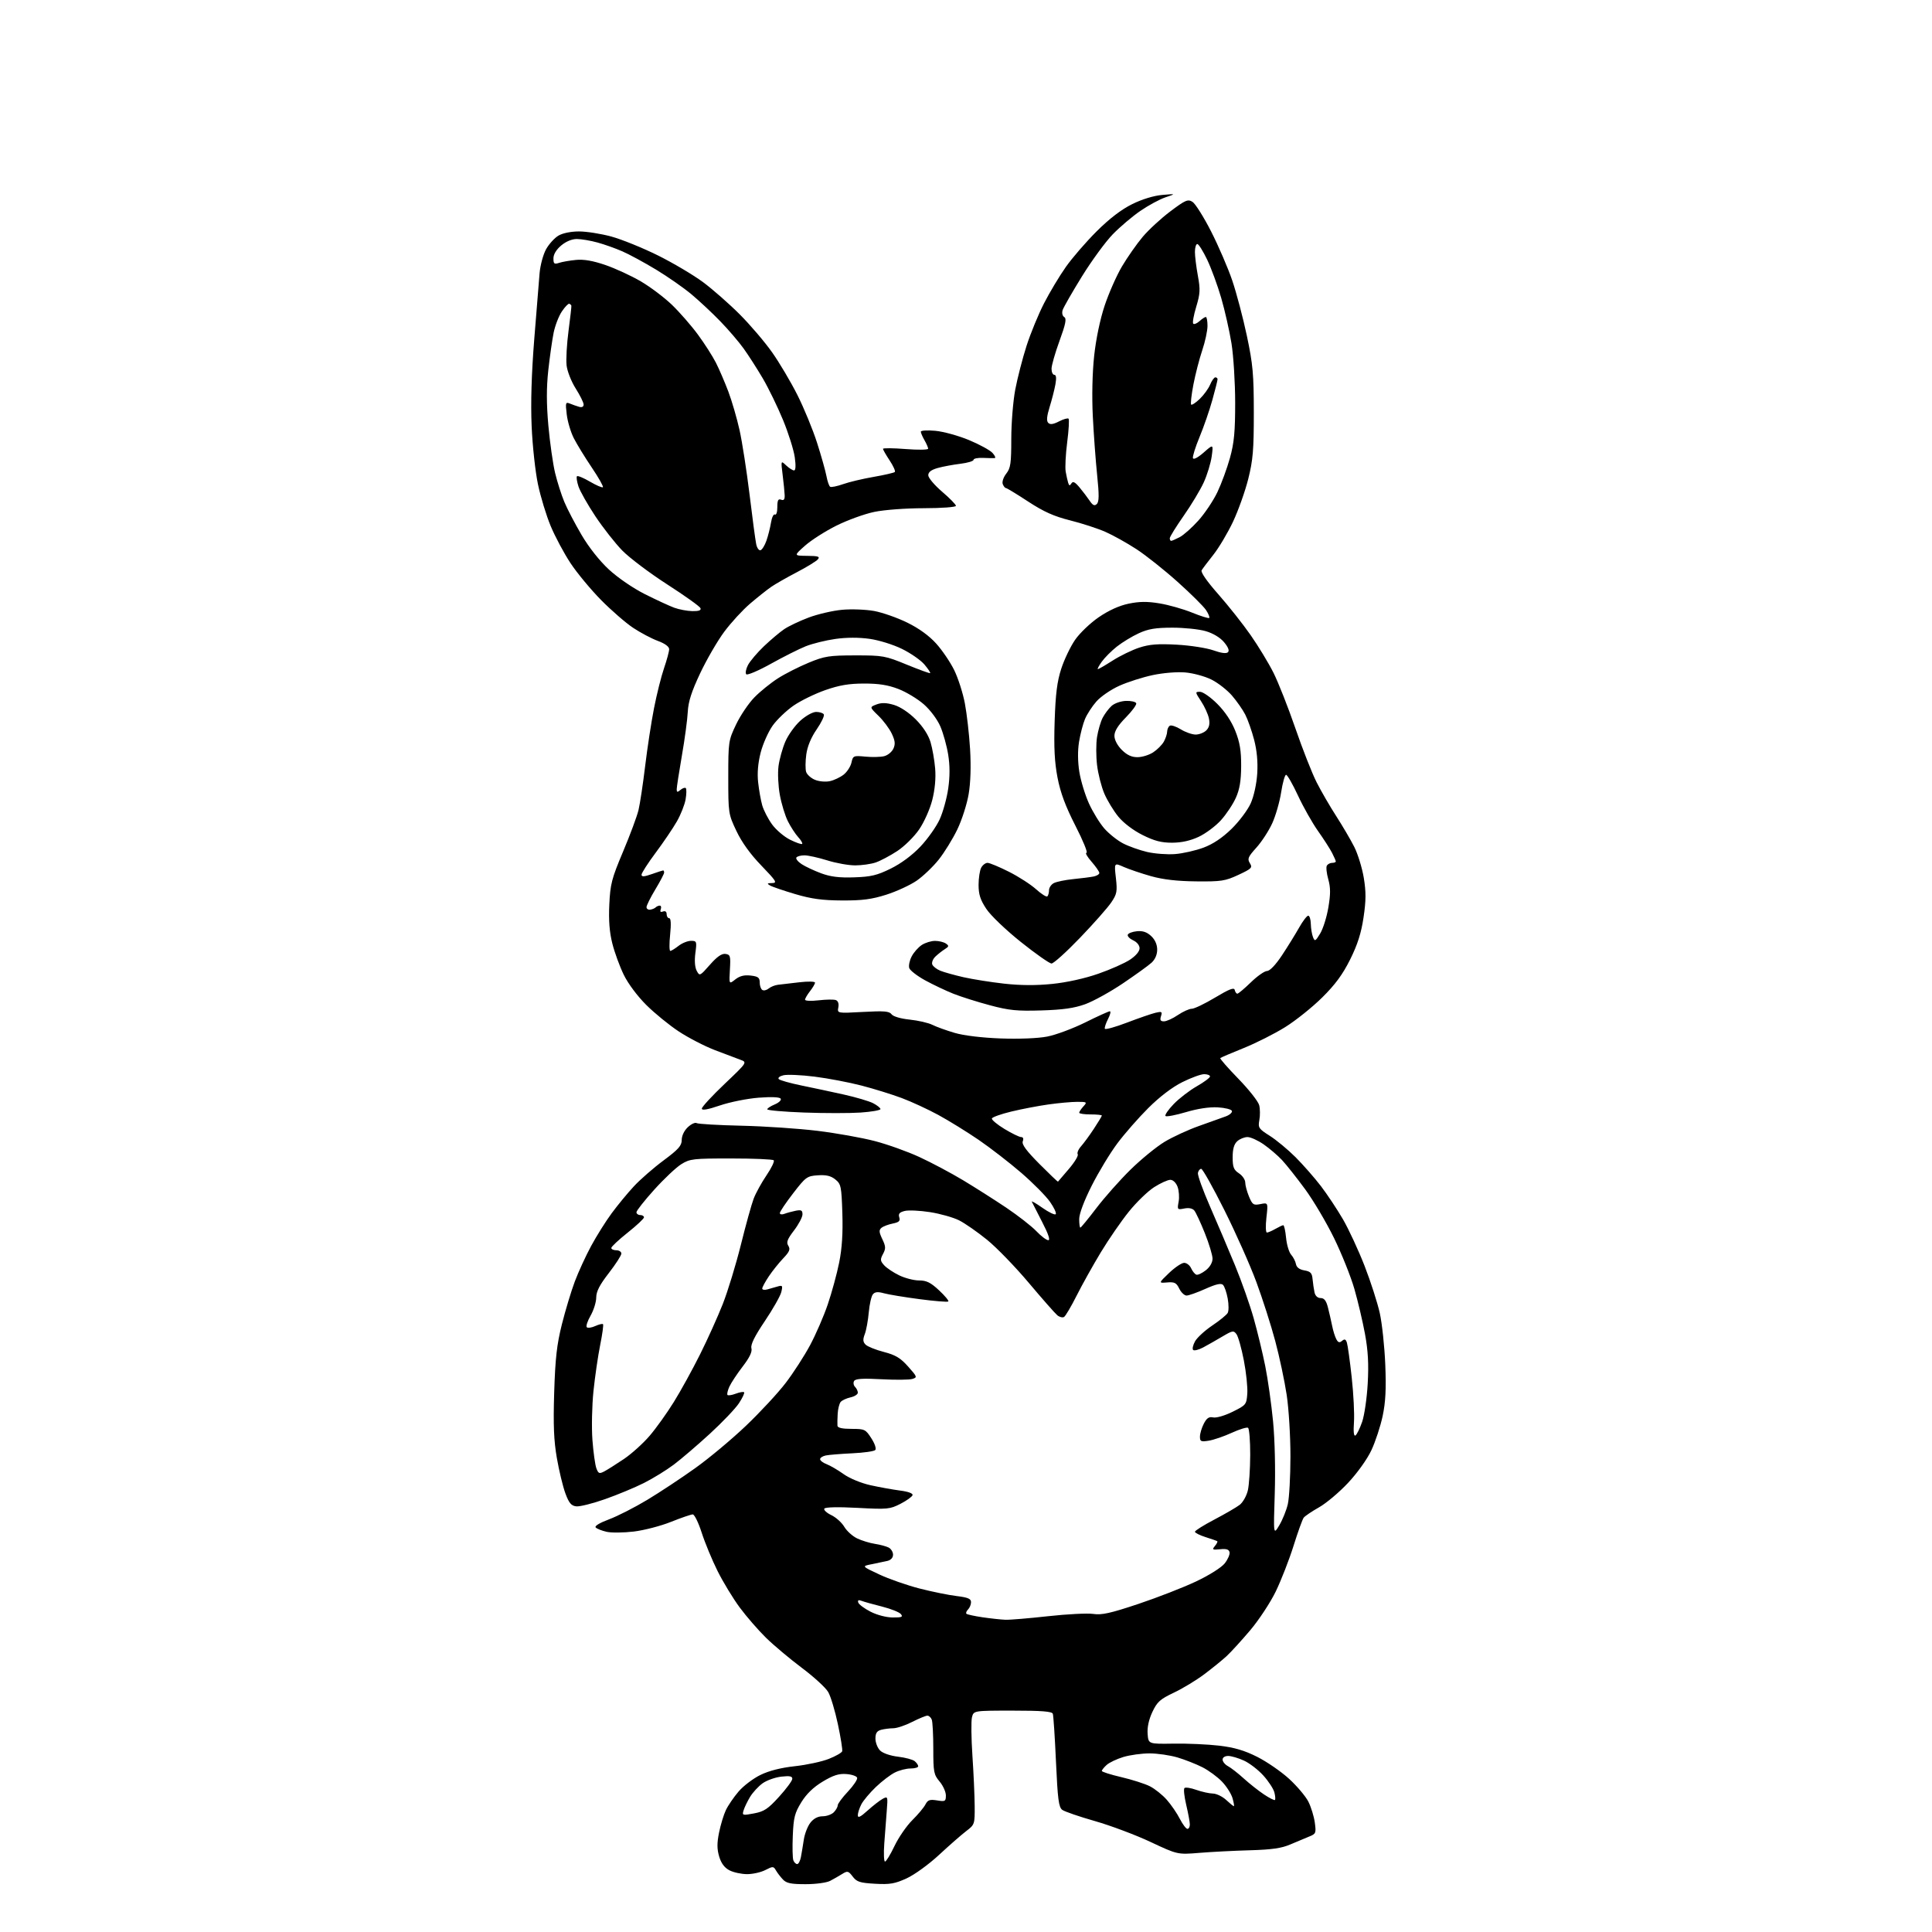 <?xml version="1.0" encoding="UTF-8" standalone="no"?>
<svg 
  version="1.1" 
  xmlns="http://www.w3.org/2000/svg" 
  xmlns:xlink="http://www.w3.org/1999/xlink" 
  xmlns:svg="http://www.w3.org/2000/svg"
  xmlns:rdf="http://www.w3.org/1999/02/22-rdf-syntax-ns#"
  xmlns:cc="http://creativecommons.org/ns#"
  xmlns:dc="http://purl.org/dc/elements/1.1/"
  viewBox="0 0 768 768"
  width="768"
  height="768"
>
<style>svg {background-color: white; }</style>"
<path stroke="none" fill="black" fill-rule="evenodd" d="M320.25,748.99C314.51,749.00 312.64,748.62 311.25,747.16C310.29,746.15 309.03,744.52 308.46,743.53C307.49,741.84 307.23,741.83 304.26,743.36C302.52,744.26 299.25,745.00 297.00,745.00C294.75,745.00 291.59,744.32 289.99,743.49C288.01,742.47 286.70,740.72 285.89,738.03C285.00,735.05 284.98,732.71 285.83,728.49C286.45,725.42 287.67,721.40 288.54,719.56C289.41,717.72 291.69,714.39 293.59,712.17C295.49,709.94 299.40,706.97 302.28,705.57C305.68,703.90 310.46,702.69 316.00,702.09C320.68,701.58 326.73,700.27 329.46,699.19C332.19,698.11 334.58,696.75 334.78,696.16C334.98,695.57 334.21,690.74 333.08,685.42C331.95,680.09 330.22,674.33 329.23,672.62C328.25,670.90 323.53,666.58 318.75,663.00C313.97,659.42 307.54,654.02 304.46,651.00C301.39,647.98 296.70,642.58 294.05,639.00C291.40,635.42 287.44,628.90 285.24,624.50C283.05,620.10 280.21,613.24 278.93,609.25C277.65,605.26 276.05,602.00 275.38,602.00C274.70,602.00 270.82,603.33 266.75,604.96C262.69,606.59 256.03,608.32 251.96,608.81C247.89,609.29 243.03,609.35 241.16,608.92C239.29,608.50 237.33,607.73 236.82,607.22C236.24,606.64 238.24,605.41 242.08,603.97C245.49,602.70 252.34,599.20 257.32,596.20C262.30,593.20 270.86,587.54 276.34,583.62C281.83,579.71 290.93,572.11 296.57,566.73C302.20,561.36 309.30,553.71 312.33,549.73C315.37,545.76 319.72,539.02 322.00,534.77C324.28,530.52 327.45,523.22 329.04,518.55C330.63,513.88 332.67,506.41 333.57,501.95C334.71,496.31 335.10,490.36 334.85,482.33C334.50,471.58 334.32,470.68 332.07,468.86C330.30,467.42 328.45,466.98 325.12,467.20C320.80,467.49 320.31,467.84 315.29,474.35C312.38,478.12 310.00,481.66 310.00,482.21C310.00,482.76 310.79,482.91 311.75,482.54C312.71,482.16 314.74,481.61 316.25,481.30C318.51,480.85 319.00,481.10 319.00,482.73C319.00,483.82 317.49,486.69 315.64,489.11C312.95,492.64 312.50,493.85 313.37,495.22C314.24,496.61 313.85,497.57 311.33,500.22C309.61,502.02 307.03,505.25 305.60,507.39C304.17,509.53 303.00,511.70 303.00,512.21C303.00,512.72 303.90,512.88 305.00,512.57C306.10,512.26 307.96,511.73 309.14,511.39C311.06,510.84 311.20,511.06 310.57,513.64C310.18,515.21 307.23,520.41 304.01,525.19C299.95,531.23 298.32,534.52 298.70,535.95C299.07,537.36 297.97,539.65 295.20,543.25C292.98,546.14 290.61,549.74 289.92,551.25C289.24,552.77 288.91,554.24 289.20,554.53C289.49,554.82 290.97,554.58 292.50,554.00C294.03,553.42 295.51,553.17 295.79,553.45C296.06,553.73 295.14,555.70 293.73,557.83C292.32,559.96 287.12,565.41 282.17,569.95C277.22,574.49 270.77,580.01 267.83,582.22C264.90,584.42 259.57,587.70 256.00,589.50C252.43,591.30 245.47,594.19 240.54,595.93C235.61,597.67 230.45,598.96 229.07,598.80C227.07,598.56 226.18,597.50 224.76,593.66C223.77,591.00 222.25,584.70 221.37,579.66C220.15,572.64 219.90,566.53 220.30,553.50C220.73,539.93 221.34,534.47 223.36,526.43C224.75,520.89 227.06,513.24 228.49,509.43C229.92,505.62 232.84,499.26 234.98,495.30C237.12,491.34 240.79,485.49 243.14,482.30C245.49,479.11 249.46,474.29 251.96,471.60C254.46,468.90 259.76,464.27 263.75,461.31C269.73,456.87 271.00,455.43 271.00,453.13C271.00,451.48 271.98,449.42 273.43,448.07C274.76,446.82 276.33,446.09 276.91,446.45C277.50,446.81 285.52,447.28 294.74,447.49C303.96,447.70 317.57,448.62 325.00,449.53C332.43,450.44 342.64,452.26 347.69,453.58C352.75,454.89 360.74,457.75 365.46,459.93C370.18,462.10 377.96,466.24 382.77,469.12C387.57,472.01 395.32,476.93 400.00,480.07C404.68,483.22 410.05,487.41 411.95,489.39C413.84,491.38 415.98,493.00 416.71,493.00C417.57,493.00 416.74,490.51 414.27,485.75C412.21,481.76 410.36,478.14 410.16,477.70C409.96,477.26 411.86,478.35 414.38,480.13C416.91,481.91 419.28,483.05 419.66,482.67C420.05,482.29 419.02,480.07 417.39,477.75C415.76,475.42 410.61,470.23 405.96,466.21C401.31,462.20 393.68,456.29 389.00,453.09C384.32,449.90 377.12,445.45 373.00,443.21C368.88,440.97 362.35,437.95 358.50,436.51C354.65,435.06 347.45,432.83 342.50,431.54C337.55,430.25 329.13,428.65 323.79,427.98C318.45,427.31 312.87,427.07 311.40,427.44C309.85,427.82 309.09,428.48 309.61,428.98C310.10,429.45 314.10,430.58 318.50,431.48C322.90,432.38 330.48,434.00 335.35,435.08C340.21,436.16 345.50,437.72 347.10,438.55C348.69,439.38 350.00,440.43 350.00,440.88C350.00,441.34 346.44,441.96 342.09,442.26C337.74,442.55 327.61,442.55 319.59,442.25C311.57,441.95 305.00,441.38 305.00,440.97C305.00,440.57 306.34,439.69 307.99,439.01C309.63,438.32 310.69,437.31 310.34,436.75C309.95,436.10 306.71,435.96 301.56,436.35C297.08,436.70 290.17,438.08 286.20,439.43C281.33,441.09 279.00,441.50 278.99,440.69C278.98,440.04 283.05,435.62 288.03,430.89C297.08,422.28 297.08,422.28 294.29,421.26C292.76,420.70 288.19,418.97 284.13,417.42C280.08,415.86 273.65,412.54 269.84,410.03C266.03,407.52 260.21,402.78 256.90,399.48C253.39,395.99 249.66,391.00 247.96,387.50C246.35,384.20 244.30,378.60 243.41,375.05C242.27,370.55 241.91,365.84 242.21,359.55C242.59,351.42 243.15,349.27 247.69,338.50C250.47,331.90 253.23,324.48 253.82,322.00C254.41,319.52 255.60,311.65 256.46,304.50C257.32,297.35 258.91,286.99 259.99,281.48C261.07,275.96 262.86,268.81 263.98,265.57C265.09,262.33 266.00,258.95 266.00,258.06C266.00,257.04 264.30,255.80 261.48,254.76C259.00,253.84 254.59,251.51 251.69,249.58C248.79,247.66 243.06,242.69 238.96,238.54C234.86,234.39 229.38,227.78 226.78,223.85C224.19,219.92 220.64,213.29 218.91,209.12C217.17,204.95 214.89,197.48 213.85,192.52C212.80,187.56 211.67,177.20 211.34,169.50C210.93,160.21 211.28,148.60 212.36,135.00C213.25,123.72 214.21,111.86 214.49,108.64C214.77,105.40 215.93,101.12 217.09,99.05C218.24,97.00 220.45,94.57 222.00,93.66C223.68,92.67 226.97,92.00 230.17,92.00C233.13,92.00 238.91,92.91 243.02,94.03C247.13,95.15 255.45,98.52 261.50,101.52C267.55,104.52 275.65,109.32 279.50,112.18C283.35,115.05 289.91,120.81 294.08,124.99C298.25,129.17 304.03,135.95 306.92,140.05C309.82,144.15 314.34,151.78 316.97,157.00C319.60,162.22 323.12,170.78 324.79,176.00C326.46,181.22 328.14,187.19 328.53,189.26C328.91,191.33 329.58,193.24 330.01,193.50C330.44,193.77 332.74,193.30 335.13,192.46C337.51,191.61 342.99,190.31 347.29,189.57C351.60,188.82 355.39,187.94 355.71,187.62C356.03,187.30 355.10,185.24 353.65,183.04C352.19,180.84 351.00,178.76 351.00,178.42C351.00,178.07 355.05,178.11 360.00,178.50C364.95,178.89 368.98,178.83 368.96,178.36C368.95,177.89 368.29,176.38 367.50,175.00C366.71,173.62 366.05,172.10 366.04,171.61C366.02,171.12 368.61,170.96 371.80,171.25C374.99,171.54 381.01,173.20 385.18,174.93C389.36,176.67 393.57,178.97 394.54,180.05C395.51,181.12 395.90,182.04 395.40,182.10C394.91,182.15 392.81,182.12 390.75,182.02C388.69,181.93 387.00,182.27 387.00,182.79C387.00,183.30 384.64,184.01 381.75,184.36C378.86,184.71 374.81,185.46 372.75,186.04C370.16,186.77 369.00,187.66 369.00,188.93C369.00,189.93 371.48,192.87 374.50,195.46C377.53,198.04 380.00,200.57 380.00,201.08C380.00,201.59 374.36,202.01 367.25,202.02C359.98,202.03 351.49,202.66 347.50,203.50C343.65,204.30 336.90,206.75 332.50,208.94C328.10,211.13 322.48,214.72 320.00,216.92C315.50,220.91 315.50,220.91 320.87,220.96C325.25,220.99 326.04,221.25 325.13,222.34C324.52,223.08 320.75,225.39 316.76,227.47C312.77,229.55 308.15,232.19 306.50,233.33C304.85,234.48 301.10,237.46 298.17,239.96C295.24,242.45 290.61,247.49 287.89,251.15C285.18,254.81 280.87,262.24 278.32,267.65C274.88,274.95 273.61,278.92 273.40,283.00C273.25,286.02 272.20,293.85 271.06,300.38C269.93,306.91 269.00,312.93 269.00,313.75C269.00,314.98 269.27,315.02 270.52,313.98C271.36,313.28 272.31,312.97 272.62,313.29C272.94,313.61 272.90,315.61 272.54,317.74C272.18,319.87 270.61,323.84 269.05,326.56C267.49,329.28 263.70,334.88 260.62,339.00C257.55,343.12 255.03,347.04 255.02,347.71C255.01,348.61 256.05,348.54 259.13,347.46C261.39,346.66 263.42,346.00 263.63,346.00C263.83,346.00 264.00,346.40 264.00,346.88C264.00,347.36 262.43,350.37 260.50,353.57C258.57,356.77 257.00,359.93 257.00,360.60C257.00,361.27 257.66,361.73 258.47,361.61C259.28,361.49 260.26,361.08 260.64,360.70C261.02,360.31 261.76,360.00 262.27,360.00C262.79,360.00 262.96,360.65 262.66,361.45C262.29,362.42 262.58,362.71 263.55,362.34C264.45,362.00 265.00,362.40 265.00,363.39C265.00,364.28 265.46,365.00 266.03,365.00C266.69,365.00 266.82,367.28 266.39,371.50C266.02,375.07 266.05,378.00 266.45,378.00C266.86,378.00 268.33,377.10 269.73,376.00C271.13,374.90 273.35,374.00 274.67,374.00C276.96,374.00 277.04,374.22 276.42,378.86C276.02,381.90 276.22,384.55 276.96,385.92C278.11,388.08 278.22,388.03 282.20,383.51C285.03,380.29 286.90,378.99 288.38,379.20C290.31,379.47 290.47,380.02 290.15,385.40C289.80,391.31 289.80,391.31 292.29,389.34C294.06,387.95 295.85,387.50 298.40,387.80C301.38,388.15 302.00,388.62 302.00,390.55C302.00,391.83 302.47,393.17 303.04,393.53C303.62,393.88 304.75,393.62 305.56,392.95C306.38,392.27 308.04,391.60 309.27,391.46C310.50,391.31 314.31,390.87 317.75,390.47C321.23,390.06 323.99,390.13 323.98,390.62C323.97,391.10 323.08,392.62 322.00,394.00C320.92,395.38 320.03,396.90 320.02,397.39C320.01,397.88 322.44,397.99 325.42,397.64C328.40,397.29 331.48,397.25 332.27,397.55C333.16,397.89 333.53,399.00 333.25,400.46C332.80,402.82 332.80,402.82 343.05,402.26C351.44,401.80 353.50,401.96 354.40,403.18C355.05,404.07 357.99,404.93 361.62,405.31C364.98,405.66 369.03,406.59 370.62,407.38C372.20,408.18 376.20,409.62 379.50,410.59C383.17,411.66 390.27,412.52 397.79,412.80C405.16,413.06 412.57,412.77 416.29,412.05C419.71,411.39 426.51,408.86 431.41,406.43C436.31,403.99 440.71,402.00 441.19,402.00C441.66,402.00 441.34,403.38 440.46,405.07C439.59,406.76 439.02,408.50 439.19,408.94C439.36,409.38 443.32,408.29 448.00,406.50C452.68,404.72 457.77,402.96 459.33,402.59C461.85,402.00 462.09,402.15 461.51,403.96C461.02,405.51 461.31,406.00 462.70,406.00C463.71,406.00 466.19,404.88 468.21,403.50C470.24,402.13 472.73,401.00 473.74,401.00C474.76,401.00 478.95,398.99 483.05,396.53C488.67,393.16 490.58,392.42 490.82,393.53C491.00,394.34 491.47,395.00 491.87,395.00C492.28,395.00 494.69,392.97 497.23,390.50C499.78,388.02 502.68,385.99 503.68,385.98C504.79,385.96 507.11,383.52 509.62,379.73C511.89,376.30 514.94,371.36 516.41,368.75C517.88,366.14 519.52,364.00 520.04,364.00C520.57,364.00 521.03,365.46 521.07,367.25C521.11,369.04 521.49,371.40 521.93,372.50C522.65,374.33 522.89,374.22 524.79,371.09C525.94,369.21 527.40,364.56 528.04,360.75C528.95,355.39 528.94,352.84 528.00,349.49C527.33,347.11 527.08,344.67 527.45,344.08C527.82,343.49 528.77,343.00 529.56,343.00C530.35,343.00 531.00,342.75 531.00,342.45C531.00,342.15 530.32,340.59 529.49,338.98C528.66,337.37 526.14,333.46 523.89,330.28C521.65,327.10 518.08,320.79 515.97,316.25C513.86,311.71 511.73,308.00 511.24,308.00C510.75,308.00 509.87,311.12 509.28,314.93C508.69,318.74 507.09,324.31 505.72,327.30C504.35,330.29 501.52,334.64 499.43,336.95C496.11,340.62 495.78,341.42 496.84,343.12C497.96,344.91 497.57,345.31 492.28,347.78C487.04,350.22 485.48,350.46 475.50,350.36C467.88,350.28 462.35,349.64 457.50,348.28C453.65,347.19 448.79,345.54 446.70,344.62C442.89,342.93 442.89,342.93 443.58,348.97C444.19,354.40 444.00,355.39 441.73,358.75C440.34,360.81 434.77,367.12 429.35,372.76C423.93,378.41 418.82,383.02 418.00,383.01C417.18,383.00 411.70,379.16 405.83,374.47C399.80,369.65 393.81,363.92 392.08,361.30C389.69,357.70 389.00,355.55 389.00,351.76C389.00,349.07 389.47,346.00 390.04,344.93C390.60,343.87 391.74,343.00 392.56,343.00C393.38,343.00 397.20,344.59 401.05,346.53C404.90,348.46 409.77,351.61 411.88,353.51C413.98,355.41 415.99,356.67 416.35,356.32C416.71,355.96 417.00,354.86 417.00,353.87C417.00,352.88 417.85,351.61 418.89,351.06C419.94,350.50 423.42,349.78 426.64,349.46C429.87,349.14 433.51,348.67 434.75,348.42C435.99,348.17 437.00,347.54 437.00,347.02C437.00,346.50 435.60,344.48 433.90,342.53C432.19,340.59 431.29,339.00 431.90,339.00C432.50,339.00 430.53,334.16 427.50,328.25C423.54,320.49 421.56,315.18 420.39,309.16C419.20,302.97 418.90,297.16 419.24,286.66C419.60,275.82 420.21,270.94 421.86,265.84C423.05,262.18 425.52,257.01 427.36,254.35C429.19,251.69 433.43,247.63 436.79,245.34C440.74,242.64 444.92,240.74 448.65,239.97C452.93,239.08 456.08,239.05 460.95,239.86C464.55,240.45 470.36,242.10 473.86,243.52C477.36,244.94 480.44,245.90 480.69,245.64C480.95,245.38 480.38,243.98 479.42,242.52C478.47,241.07 473.37,236.01 468.09,231.28C462.82,226.56 455.45,220.70 451.72,218.28C447.99,215.85 442.47,212.77 439.45,211.44C436.43,210.10 430.13,208.05 425.43,206.87C418.95,205.24 414.94,203.45 408.70,199.37C404.19,196.41 400.21,194.00 399.86,194.00C399.50,194.00 398.94,193.29 398.60,192.41C398.27,191.53 398.89,189.69 400.00,188.28C401.73,186.07 402.00,184.22 402.00,174.48C402.00,168.29 402.71,159.46 403.58,154.86C404.46,150.26 406.47,142.45 408.06,137.50C409.65,132.55 412.78,124.93 415.02,120.57C417.26,116.20 421.17,109.68 423.72,106.07C426.27,102.46 431.79,96.08 435.98,91.91C441.05,86.87 445.79,83.25 450.07,81.14C454.02,79.19 458.65,77.78 462.01,77.49C467.50,77.02 467.50,77.02 463.32,78.43C461.02,79.20 456.52,81.63 453.32,83.83C450.12,86.02 445.17,90.22 442.32,93.16C439.47,96.10 433.96,103.62 430.09,109.88C426.22,116.14 422.77,122.16 422.42,123.26C422.05,124.42 422.32,125.58 423.06,126.04C424.04,126.65 423.62,128.79 421.17,135.51C419.42,140.29 418.00,145.28 418.00,146.60C418.00,147.92 418.50,149.00 419.11,149.00C419.85,149.00 420.00,150.26 419.55,152.75C419.18,154.81 418.15,158.87 417.25,161.76C416.10,165.51 415.94,167.34 416.70,168.10C417.46,168.86 418.70,168.69 420.98,167.51C422.74,166.60 424.45,166.12 424.77,166.44C425.09,166.76 424.85,170.96 424.23,175.76C423.61,180.57 423.34,185.85 423.63,187.50C423.92,189.15 424.37,191.16 424.63,191.97C425.01,193.14 425.27,193.17 425.91,192.15C426.50,191.19 427.32,191.60 429.10,193.72C430.42,195.30 432.24,197.69 433.15,199.04C434.41,200.91 435.10,201.22 436.00,200.35C436.92,199.47 436.95,196.75 436.13,188.85C435.54,183.16 434.77,172.65 434.41,165.50C434.01,157.60 434.22,148.19 434.94,141.50C435.66,134.79 437.29,126.99 439.11,121.50C440.76,116.55 443.86,109.53 446.00,105.91C448.15,102.29 451.83,97.02 454.20,94.20C456.56,91.38 461.53,86.80 465.23,84.02C471.23,79.51 472.19,79.10 474.02,80.23C475.15,80.93 478.48,86.22 481.43,92.00C484.37,97.78 488.16,106.55 489.84,111.50C491.52,116.45 494.14,126.35 495.65,133.50C498.05,144.82 498.40,148.76 498.41,164.00C498.42,178.78 498.08,182.88 496.20,190.38C494.98,195.26 492.25,202.91 490.15,207.38C488.04,211.84 484.53,217.75 482.35,220.50C480.17,223.25 478.06,226.04 477.67,226.70C477.22,227.44 479.80,231.14 484.27,236.20C488.30,240.77 494.11,248.10 497.17,252.50C500.24,256.90 504.33,263.65 506.26,267.50C508.18,271.35 512.09,281.25 514.93,289.50C517.77,297.75 521.57,307.43 523.39,311.00C525.20,314.57 528.73,320.65 531.22,324.50C533.70,328.35 536.91,333.83 538.35,336.67C539.78,339.52 541.48,345.05 542.13,348.97C543.05,354.56 543.03,357.94 542.03,364.68C541.10,370.93 539.66,375.46 536.72,381.38C533.75,387.34 530.80,391.37 525.59,396.52C521.69,400.39 515.06,405.69 510.86,408.31C506.66,410.92 499.24,414.67 494.36,416.63C489.49,418.59 485.31,420.38 485.08,420.60C484.85,420.82 488.08,424.52 492.27,428.82C496.45,433.12 500.17,437.85 500.55,439.33C500.92,440.80 500.95,443.47 500.61,445.26C500.05,448.28 500.33,448.71 504.75,451.50C507.36,453.15 511.97,456.98 515.00,460.00C518.02,463.03 522.56,468.20 525.09,471.50C527.61,474.80 531.55,480.74 533.85,484.69C536.14,488.65 540.01,496.98 542.43,503.19C544.85,509.41 547.58,517.88 548.49,522.00C549.40,526.12 550.38,535.35 550.67,542.50C551.06,552.19 550.79,557.39 549.62,562.91C548.75,566.98 546.75,573.08 545.16,576.47C543.50,580.03 539.59,585.50 535.91,589.43C532.41,593.18 527.21,597.56 524.36,599.17C521.50,600.78 518.75,602.64 518.24,603.30C517.74,603.96 515.92,609.00 514.20,614.50C512.48,620.00 509.30,628.14 507.15,632.60C504.99,637.05 500.40,644.02 496.94,648.10C493.49,652.17 489.28,656.78 487.58,658.35C485.89,659.91 481.90,663.15 478.72,665.54C475.54,667.93 470.09,671.23 466.61,672.87C461.15,675.46 459.99,676.50 458.09,680.53C456.67,683.55 456.00,686.63 456.20,689.24C456.50,693.28 456.50,693.28 466.50,693.12C472.00,693.03 480.18,693.40 484.67,693.93C490.68,694.64 494.67,695.82 499.77,698.38C503.58,700.30 509.27,704.22 512.41,707.09C515.55,709.96 519.00,714.04 520.08,716.15C521.15,718.26 522.31,722.00 522.65,724.46C523.23,728.68 523.11,728.99 520.38,730.07C518.80,730.71 515.44,732.11 512.92,733.20C509.46,734.70 505.55,735.26 496.92,735.51C490.64,735.68 481.58,736.15 476.80,736.54C468.10,737.25 468.10,737.25 457.30,732.18C451.36,729.39 441.43,725.67 435.22,723.90C429.02,722.13 423.19,720.13 422.27,719.45C420.86,718.42 420.45,715.32 419.77,700.36C419.33,690.54 418.76,681.94 418.51,681.25C418.18,680.32 414.05,680.00 402.55,680.00C387.04,680.00 387.04,680.00 386.37,682.65C386.01,684.11 386.09,690.97 386.55,697.90C387.02,704.83 387.42,713.83 387.45,717.89C387.50,725.16 387.44,725.33 384.08,727.89C382.20,729.33 377.36,733.56 373.32,737.31C369.21,741.12 363.53,745.24 360.41,746.67C355.71,748.82 353.75,749.16 347.84,748.82C341.81,748.48 340.57,748.08 338.96,745.96C337.24,743.71 336.90,743.62 334.79,744.93C333.53,745.71 331.38,746.95 330.00,747.67C328.60,748.41 324.30,748.99 320.25,748.99zM316.89,741.00C317.41,741.00 318.08,739.76 318.37,738.25C318.66,736.74 319.18,733.60 319.53,731.28C319.88,728.96 321.06,725.92 322.16,724.53C323.45,722.88 325.14,722.00 327.00,722.00C328.57,722.00 330.56,721.29 331.43,720.43C332.29,719.56 333.00,718.32 333.00,717.67C333.00,717.02 334.83,714.55 337.06,712.18C339.29,709.81 340.95,707.33 340.73,706.68C340.52,706.03 338.58,705.37 336.42,705.21C333.43,704.99 331.20,705.71 327.04,708.21C323.35,710.43 320.58,713.10 318.54,716.42C315.92,720.66 315.45,722.49 315.15,729.68C314.95,734.27 315.05,738.69 315.37,739.51C315.68,740.33 316.37,741.00 316.89,741.00zM351.81,740.00C352.26,740.00 353.95,737.23 355.57,733.83C357.18,730.44 360.36,725.83 362.62,723.58C364.89,721.34 367.25,718.52 367.87,717.31C368.81,715.50 369.59,715.22 372.50,715.69C375.73,716.22 376.00,716.07 376.00,713.71C376.00,712.30 374.88,709.82 373.50,708.18C371.20,705.45 371.00,704.42 371.00,695.19C371.00,689.67 370.73,684.45 370.39,683.58C370.06,682.71 369.27,682.00 368.64,682.00C368.01,682.01 365.29,683.13 362.58,684.50C359.87,685.88 356.50,687.01 355.08,687.01C353.66,687.02 351.49,687.30 350.25,687.63C348.58,688.08 348.00,688.97 348.00,691.12C348.00,692.70 348.83,694.83 349.84,695.84C350.92,696.92 353.86,697.94 356.95,698.31C359.84,698.65 362.84,699.45 363.61,700.09C364.37,700.72 365.00,701.64 365.00,702.12C365.00,702.61 363.63,703.00 361.95,703.00C360.27,703.00 357.46,703.72 355.70,704.61C353.94,705.49 350.55,708.08 348.17,710.36C345.79,712.64 343.20,715.72 342.42,717.20C341.64,718.69 341.00,720.65 341.00,721.57C341.00,722.80 342.01,722.32 344.91,719.70C347.06,717.76 349.76,715.67 350.90,715.05C352.91,713.98 352.96,714.12 352.51,719.72C352.26,722.90 351.81,728.76 351.52,732.75C351.23,736.74 351.36,740.00 351.81,740.00zM472.02,727.00C472.56,727.00 472.99,726.21 472.98,725.25C472.98,724.29 472.33,720.80 471.55,717.50C470.77,714.20 470.44,711.18 470.83,710.79C471.21,710.39 473.32,710.71 475.51,711.49C477.71,712.27 480.67,712.93 482.10,712.96C483.54,712.98 485.92,714.12 487.41,715.50C488.89,716.88 490.27,718.00 490.48,718.00C490.69,718.00 490.45,716.57 489.95,714.81C489.44,713.06 487.56,710.10 485.77,708.23C483.97,706.35 480.48,703.79 478.00,702.52C475.52,701.26 471.06,699.50 468.07,698.61C465.08,697.73 460.09,697.00 456.98,697.00C453.86,697.00 449.18,697.64 446.56,698.43C443.95,699.22 440.95,700.64 439.91,701.59C438.86,702.53 438.00,703.61 438.00,703.97C438.00,704.34 441.49,705.45 445.75,706.44C450.01,707.44 455.12,709.07 457.09,710.07C459.07,711.07 462.11,713.50 463.84,715.47C465.57,717.44 467.90,720.84 469.01,723.03C470.13,725.21 471.48,727.00 472.02,727.00zM299.71,720.86C303.75,720.11 305.29,719.09 309.70,714.23C312.56,711.08 314.93,707.88 314.95,707.12C314.99,706.08 313.93,705.86 310.59,706.24C308.17,706.51 304.82,707.70 303.16,708.88C301.50,710.07 299.26,712.49 298.18,714.27C297.11,716.05 295.94,718.46 295.59,719.63C294.97,721.67 295.14,721.72 299.71,720.86zM506.81,715.52C507.05,715.29 506.95,713.94 506.59,712.52C506.24,711.11 504.27,708.09 502.22,705.82C500.18,703.55 496.70,700.87 494.50,699.87C492.30,698.86 489.49,698.03 488.25,698.02C486.93,698.01 486.00,698.61 486.00,699.46C486.00,700.27 486.96,701.45 488.14,702.08C489.32,702.71 492.14,704.90 494.39,706.95C496.65,709.00 500.27,711.86 502.44,713.31C504.61,714.76 506.58,715.75 506.81,715.52zM399.65,643.88C401.39,643.95 409.02,643.31 416.61,642.47C424.20,641.63 432.29,641.22 434.58,641.56C437.94,642.07 441.40,641.30 452.54,637.58C460.13,635.04 470.45,631.02 475.48,628.64C480.72,626.16 485.56,623.10 486.84,621.47C488.07,619.91 488.94,617.93 488.77,617.07C488.55,615.92 487.54,615.59 485.03,615.85C481.96,616.16 481.74,616.02 482.94,614.57C483.68,613.68 484.11,612.82 483.89,612.66C483.68,612.50 481.59,611.77 479.25,611.03C476.91,610.29 475.00,609.32 475.00,608.89C475.00,608.46 478.49,606.27 482.75,604.04C487.01,601.80 491.54,599.17 492.81,598.19C494.08,597.20 495.53,594.62 496.04,592.45C496.54,590.28 496.96,583.91 496.98,578.31C496.99,572.70 496.60,567.87 496.11,567.57C495.61,567.26 492.71,568.16 489.64,569.56C486.58,570.97 482.48,572.37 480.54,572.69C477.39,573.20 477.00,573.02 477.00,571.08C477.00,569.88 477.69,567.57 478.53,565.94C479.70,563.68 480.59,563.09 482.28,563.45C483.53,563.71 486.90,562.73 490.00,561.19C495.32,558.56 495.51,558.33 495.82,553.98C496.00,551.52 495.38,545.58 494.45,540.78C493.52,535.98 492.21,531.30 491.53,530.37C490.39,528.82 489.96,528.89 485.90,531.30C483.48,532.74 480.04,534.69 478.26,535.64C476.48,536.58 474.69,537.03 474.29,536.62C473.88,536.22 474.23,534.67 475.05,533.19C475.88,531.71 478.96,528.89 481.90,526.91C484.84,524.94 487.60,522.69 488.03,521.91C488.47,521.13 488.47,518.55 488.03,516.17C487.60,513.79 486.76,511.36 486.16,510.76C485.40,510.00 483.39,510.45 479.17,512.34C475.91,513.80 472.54,515.00 471.68,515.00C470.82,515.00 469.51,513.76 468.77,512.25C467.64,509.93 466.90,509.54 463.97,509.79C460.50,510.08 460.50,510.08 464.71,506.04C467.03,503.82 469.73,502.00 470.72,502.00C471.72,502.00 472.97,502.98 473.51,504.19C474.06,505.39 474.99,506.52 475.58,506.71C476.18,506.90 477.86,506.11 479.33,504.95C480.96,503.68 482.00,501.87 482.00,500.34C482.00,498.96 480.62,494.40 478.94,490.20C477.26,486.00 475.38,481.95 474.75,481.20C474.03,480.33 472.57,480.04 470.76,480.40C468.02,480.95 467.94,480.85 468.52,477.72C468.86,475.94 468.66,473.25 468.09,471.74C467.48,470.13 466.29,469.00 465.22,469.00C464.21,469.00 461.33,470.30 458.82,471.90C456.31,473.49 451.77,477.88 448.74,481.65C445.70,485.42 440.68,492.71 437.57,497.85C434.47,502.99 430.15,510.72 427.99,515.02C425.82,519.33 423.57,523.15 422.98,523.51C422.39,523.87 421.19,523.57 420.30,522.84C419.41,522.10 414.32,516.32 408.98,509.98C403.65,503.64 396.18,495.93 392.39,492.85C388.60,489.77 383.60,486.29 381.27,485.11C378.94,483.94 373.73,482.47 369.69,481.84C365.65,481.21 361.12,481.00 359.62,481.38C357.55,481.90 357.03,482.51 357.47,483.90C357.93,485.35 357.38,485.87 354.87,486.38C353.12,486.73 351.11,487.49 350.40,488.08C349.35,488.95 349.41,489.80 350.73,492.56C352.12,495.48 352.16,496.33 351.01,498.47C349.84,500.66 349.90,501.23 351.47,502.97C352.46,504.06 355.15,505.86 357.45,506.97C359.75,508.09 363.31,509.00 365.35,509.00C368.30,509.00 369.95,509.81 373.28,512.92C375.60,515.08 377.26,517.08 376.97,517.36C376.69,517.64 371.57,517.23 365.59,516.44C359.61,515.66 353.23,514.60 351.40,514.10C348.95,513.42 347.80,513.53 346.98,514.52C346.37,515.26 345.64,518.48 345.35,521.68C345.07,524.88 344.36,528.77 343.77,530.32C342.94,532.50 343.02,533.44 344.10,534.52C344.87,535.28 348.13,536.59 351.34,537.42C355.99,538.63 357.94,539.80 360.99,543.22C364.64,547.32 364.71,547.53 362.65,548.16C361.47,548.52 355.95,548.57 350.39,548.27C343.00,547.87 340.09,548.05 339.53,548.95C339.11,549.62 339.28,550.68 339.89,551.29C340.50,551.90 341.00,552.95 341.00,553.62C341.00,554.29 339.68,555.13 338.07,555.48C336.46,555.84 334.70,556.66 334.16,557.31C333.63,557.97 333.10,560.08 332.99,562.00C332.88,563.92 332.84,566.06 332.90,566.75C332.97,567.59 334.82,568.00 338.49,568.00C343.73,568.00 344.08,568.17 346.38,571.75C347.76,573.89 348.42,575.89 347.93,576.41C347.46,576.92 343.34,577.50 338.79,577.71C334.23,577.93 329.49,578.31 328.25,578.57C327.01,578.83 326.00,579.49 326.00,580.04C326.00,580.60 327.17,581.50 328.61,582.04C330.05,582.59 333.08,584.36 335.36,585.99C337.74,587.68 342.27,589.56 346.00,590.39C349.57,591.18 354.88,592.14 357.80,592.52C361.08,592.94 362.97,593.64 362.75,594.35C362.56,594.98 360.40,596.53 357.95,597.79C353.76,599.94 352.77,600.04 340.89,599.40C333.08,598.99 328.06,599.10 327.68,599.70C327.36,600.23 328.60,601.39 330.45,602.28C332.30,603.16 334.63,605.25 335.61,606.92C336.60,608.60 338.92,610.68 340.76,611.56C342.60,612.43 345.77,613.40 347.80,613.71C349.84,614.02 352.29,614.68 353.25,615.17C354.21,615.67 355.00,616.95 355.00,618.02C355.00,619.21 354.13,620.16 352.75,620.49C351.51,620.77 348.70,621.36 346.51,621.80C342.52,622.59 342.52,622.59 349.51,625.86C353.35,627.66 360.55,630.17 365.50,631.45C370.45,632.72 377.09,634.07 380.25,634.45C384.76,635.00 386.00,635.52 386.00,636.87C386.00,637.82 385.47,639.13 384.82,639.78C384.17,640.43 383.87,641.21 384.17,641.50C384.46,641.79 387.36,642.42 390.60,642.90C393.85,643.37 397.92,643.81 399.65,643.88zM354.87,642.97C358.49,643.00 359.05,642.76 358.10,641.61C357.46,640.85 354.10,639.52 350.63,638.64C347.15,637.77 343.50,636.75 342.52,636.37C341.26,635.89 340.86,636.09 341.18,637.05C341.43,637.80 343.63,639.43 346.07,640.68C348.63,641.99 352.35,642.96 354.87,642.97zM508.56,606.29C509.85,604.11 511.37,600.34 511.93,597.92C512.49,595.49 512.96,586.98 512.97,579.00C512.98,571.02 512.31,560.00 511.48,554.50C510.65,549.00 508.61,539.37 506.93,533.09C505.26,526.81 501.87,516.24 499.41,509.59C496.95,502.94 491.24,490.10 486.72,481.06C482.20,472.02 478.05,464.63 477.50,464.63C476.95,464.64 476.36,465.37 476.19,466.27C476.01,467.16 478.20,473.21 481.04,479.70C483.88,486.19 488.34,496.68 490.94,503.00C493.55,509.32 496.89,518.80 498.37,524.07C499.85,529.33 501.92,537.88 502.96,543.07C504.00,548.25 505.39,558.12 506.06,565.00C506.77,572.35 507.04,584.25 506.73,593.87C506.20,610.24 506.20,610.24 508.56,606.29zM240.24,584.89C241.48,584.23 244.99,582.01 248.04,579.96C251.08,577.90 255.68,573.75 258.26,570.73C260.84,567.71 265.17,561.66 267.88,557.28C270.60,552.91 275.27,544.41 278.27,538.41C281.27,532.41 285.34,523.39 287.32,518.36C289.30,513.33 292.53,502.75 294.50,494.86C296.46,486.96 298.75,478.70 299.59,476.50C300.42,474.30 302.72,470.13 304.69,467.22C306.67,464.32 307.96,461.62 307.56,461.23C307.17,460.84 299.57,460.51 290.67,460.51C275.56,460.50 274.26,460.65 270.82,462.79C268.80,464.04 263.96,468.60 260.07,472.92C256.18,477.23 253.00,481.27 253.00,481.88C253.00,482.50 253.68,483.00 254.50,483.00C255.32,483.00 256.00,483.41 256.00,483.91C256.00,484.42 253.07,487.16 249.50,490.00C245.93,492.84 243.00,495.58 243.00,496.09C243.00,496.59 243.90,497.00 245.00,497.00C246.10,497.00 247.00,497.59 247.00,498.32C247.00,499.05 244.75,502.53 242.01,506.07C238.34,510.80 237.02,513.37 237.01,515.80C237.00,517.62 235.99,520.85 234.77,522.98C233.54,525.12 232.86,527.19 233.26,527.60C233.66,528.00 235.18,527.78 236.63,527.12C238.07,526.47 239.46,526.13 239.71,526.38C239.96,526.63 239.45,530.36 238.58,534.67C237.71,538.97 236.51,547.23 235.91,553.00C235.32,558.77 235.13,567.51 235.50,572.42C235.87,577.32 236.58,582.40 237.08,583.71C237.88,585.80 238.24,585.94 240.24,584.89zM538.81,570.62C539.36,570.28 540.55,567.86 541.46,565.25C542.37,562.64 543.37,555.75 543.69,549.94C544.12,542.22 543.83,536.94 542.61,530.29C541.69,525.28 539.78,517.21 538.38,512.34C536.98,507.48 533.36,498.43 530.34,492.24C527.32,486.04 522.13,477.27 518.81,472.74C515.48,468.21 511.35,462.99 509.63,461.15C507.91,459.31 504.62,456.50 502.32,454.90C500.02,453.31 497.13,452.00 495.90,452.00C494.67,452.00 492.83,452.74 491.83,453.65C490.55,454.81 490.00,456.73 490.00,460.04C490.00,463.98 490.42,465.04 492.50,466.41C493.88,467.31 495.00,468.95 495.00,470.06C495.00,471.16 495.68,473.68 496.50,475.66C497.87,478.93 498.28,479.19 501.05,478.64C504.10,478.03 504.10,478.03 503.42,484.02C503.05,487.31 503.14,489.98 503.62,489.96C504.10,489.95 505.62,489.29 507.00,488.50C508.38,487.71 509.78,487.05 510.12,487.04C510.47,487.02 510.96,489.25 511.23,492.01C511.49,494.77 512.40,497.80 513.25,498.76C514.10,499.72 514.96,501.40 515.16,502.49C515.40,503.80 516.55,504.66 518.51,505.00C520.97,505.42 521.55,506.05 521.77,508.50C521.93,510.15 522.27,512.51 522.54,513.75C522.85,515.14 523.78,516.00 524.98,516.00C526.39,516.00 527.19,517.03 527.88,519.75C528.41,521.81 529.15,525.08 529.54,527.00C529.92,528.92 530.66,531.32 531.19,532.31C531.91,533.70 532.46,533.87 533.49,533.01C534.52,532.15 534.97,532.33 535.42,533.76C535.75,534.78 536.61,540.99 537.33,547.56C538.05,554.13 538.45,562.14 538.22,565.37C537.95,569.15 538.16,571.02 538.81,570.62zM429.46,488.00C429.71,488.00 432.57,484.51 435.82,480.25C439.07,475.99 445.16,469.12 449.35,465.00C453.54,460.88 459.64,455.89 462.89,453.92C466.14,451.95 472.33,449.10 476.65,447.58C480.97,446.06 485.75,444.35 487.29,443.77C488.82,443.20 489.91,442.23 489.71,441.61C489.51,441.00 486.98,440.36 484.09,440.19C480.76,440.00 476.09,440.70 471.40,442.10C467.31,443.31 463.67,444.00 463.30,443.63C462.93,443.26 464.40,441.13 466.56,438.88C468.73,436.64 472.86,433.45 475.75,431.81C478.64,430.16 481.00,428.40 481.00,427.90C481.00,427.41 479.95,427.00 478.66,427.00C477.37,427.00 473.46,428.43 469.96,430.18C465.96,432.18 460.96,435.99 456.50,440.43C452.59,444.32 447.05,450.65 444.17,454.50C441.29,458.35 436.70,465.93 433.97,471.34C430.91,477.41 429.00,482.49 429.00,484.59C429.00,486.47 429.20,488.00 429.46,488.00zM420.57,469.72C420.67,469.60 422.61,467.33 424.89,464.67C427.16,462.02 428.75,459.40 428.41,458.85C428.07,458.30 428.66,456.87 429.73,455.68C430.80,454.48 433.10,451.34 434.84,448.70C436.58,446.06 438.00,443.70 438.00,443.45C438.00,443.20 435.98,443.00 433.50,443.00C431.02,443.00 429.00,442.70 429.00,442.33C429.00,441.96 429.74,440.83 430.65,439.83C432.23,438.09 432.12,438.00 428.23,438.00C425.98,438.00 420.85,438.46 416.82,439.03C412.80,439.59 406.15,440.86 402.06,441.85C397.97,442.83 394.48,444.07 394.30,444.60C394.12,445.13 396.37,447.01 399.29,448.78C402.21,450.55 405.19,452.00 405.91,452.00C406.72,452.00 406.97,452.63 406.57,453.69C406.10,454.90 407.95,457.41 413.16,462.66C417.14,466.66 420.47,469.84 420.57,469.72zM414.00,401.66C404.27,401.96 401.12,401.65 393.50,399.61C388.55,398.29 382.02,396.23 379.00,395.03C375.98,393.83 370.91,391.42 367.74,389.69C364.58,387.95 361.74,385.76 361.44,384.82C361.14,383.87 361.57,381.79 362.40,380.20C363.22,378.60 365.03,376.56 366.41,375.65C367.80,374.74 370.18,374.01 371.71,374.02C373.25,374.02 375.18,374.50 376.00,375.07C377.30,375.97 377.24,376.26 375.59,377.30C374.54,377.96 372.86,379.28 371.86,380.23C370.86,381.18 370.29,382.60 370.59,383.39C370.90,384.17 372.35,385.30 373.82,385.89C375.29,386.49 379.44,387.64 383.03,388.46C386.62,389.27 393.90,390.43 399.19,391.02C405.72,391.74 411.88,391.78 418.31,391.12C424.09,390.53 431.22,388.95 436.58,387.08C441.42,385.40 447.09,382.88 449.19,381.49C451.50,379.96 453.00,378.18 453.00,376.96C453.00,375.79 451.95,374.48 450.47,373.81C449.08,373.17 448.11,372.17 448.30,371.58C448.50,370.98 450.13,370.36 451.94,370.18C454.27,369.95 455.91,370.51 457.61,372.10C459.15,373.55 460.00,375.47 460.00,377.50C460.00,379.49 459.17,381.40 457.75,382.70C456.51,383.83 451.39,387.52 446.37,390.91C441.35,394.29 434.60,398.02 431.37,399.19C427.03,400.76 422.51,401.40 414.00,401.66zM334.71,357.95C326.87,357.91 322.55,357.32 316.09,355.41C311.47,354.04 306.97,352.51 306.09,351.99C304.79,351.23 304.94,351.06 306.91,351.03C309.07,351.00 308.60,350.25 302.65,344.08C298.28,339.56 294.85,334.81 292.74,330.33C289.55,323.61 289.50,323.27 289.50,309.00C289.50,294.85 289.58,294.34 292.60,288.00C294.30,284.43 297.58,279.57 299.88,277.22C302.18,274.86 306.41,271.45 309.28,269.62C312.15,267.79 317.65,265.01 321.50,263.42C327.81,260.82 329.63,260.54 340.00,260.53C350.98,260.52 351.91,260.69 360.47,264.21C365.40,266.23 369.58,267.75 369.76,267.57C369.94,267.40 368.91,265.86 367.48,264.16C366.05,262.46 362.06,259.68 358.61,257.98C355.10,256.25 349.43,254.48 345.67,253.95C341.40,253.35 336.50,253.36 332.07,253.99C328.26,254.53 322.97,255.84 320.32,256.89C317.67,257.95 311.45,261.07 306.50,263.83C301.55,266.59 297.12,268.48 296.66,268.04C296.21,267.59 296.51,265.94 297.34,264.36C298.17,262.79 301.02,259.43 303.67,256.90C306.33,254.38 309.93,251.33 311.68,250.14C313.43,248.94 317.82,246.85 321.44,245.49C325.05,244.13 331.05,242.74 334.76,242.40C338.47,242.06 344.20,242.28 347.50,242.88C350.80,243.49 356.73,245.57 360.67,247.51C365.32,249.79 369.37,252.73 372.18,255.86C374.57,258.51 377.78,263.26 379.32,266.40C380.86,269.54 382.76,275.46 383.54,279.55C384.32,283.64 385.26,291.83 385.62,297.74C386.03,304.61 385.83,311.10 385.05,315.70C384.38,319.66 382.36,325.96 380.56,329.70C378.76,333.44 375.44,338.83 373.18,341.68C370.92,344.53 366.95,348.31 364.38,350.09C361.80,351.86 356.36,354.37 352.30,355.66C346.49,357.50 342.76,357.99 334.71,357.95zM339.52,348.76C346.23,348.54 348.63,347.97 354.11,345.27C358.22,343.24 362.63,339.97 365.89,336.52C368.76,333.49 372.20,328.63 373.53,325.72C374.86,322.82 376.39,317.27 376.94,313.39C377.62,308.64 377.61,304.27 376.92,299.99C376.36,296.49 374.96,291.45 373.81,288.78C372.61,285.99 369.82,282.25 367.26,280.00C364.80,277.83 360.25,275.09 357.15,273.89C353.03,272.30 349.33,271.71 343.50,271.72C337.47,271.73 333.67,272.37 328.06,274.33C323.96,275.76 318.30,278.53 315.47,280.48C312.64,282.43 308.90,286.00 307.16,288.42C305.43,290.84 303.28,295.67 302.38,299.14C301.31,303.32 300.97,307.34 301.37,310.98C301.70,314.02 302.43,318.13 302.99,320.11C303.56,322.10 305.32,325.52 306.90,327.70C308.49,329.89 311.72,332.64 314.09,333.81C316.45,334.98 318.60,335.73 318.87,335.47C319.13,335.21 318.42,333.98 317.28,332.75C316.15,331.51 314.31,328.68 313.19,326.45C312.07,324.22 310.63,319.49 309.99,315.95C309.34,312.40 309.11,307.27 309.47,304.54C309.83,301.81 311.05,297.43 312.18,294.80C313.31,292.17 315.99,288.44 318.12,286.51C320.33,284.52 323.06,283.00 324.44,283.00C325.78,283.00 327.15,283.44 327.48,283.97C327.81,284.50 326.53,287.19 324.64,289.94C322.41,293.17 320.95,296.70 320.51,299.91C320.14,302.65 320.11,305.76 320.45,306.83C320.79,307.91 322.37,309.33 323.97,309.99C325.58,310.66 328.20,310.89 329.89,310.52C331.55,310.16 334.02,308.99 335.38,307.92C336.73,306.85 338.13,304.70 338.47,303.14C339.07,300.41 339.27,300.32 343.99,300.77C346.69,301.03 350.06,300.95 351.48,300.59C352.90,300.24 354.55,298.89 355.14,297.59C355.97,295.77 355.82,294.43 354.49,291.63C353.55,289.64 351.17,286.45 349.21,284.55C345.65,281.09 345.65,281.09 348.42,280.03C350.43,279.27 352.33,279.32 355.35,280.21C357.86,280.96 361.29,283.23 364.03,285.97C366.91,288.86 369.04,292.13 369.90,295.00C370.64,297.48 371.47,302.21 371.74,305.51C372.06,309.35 371.64,313.88 370.59,318.01C369.67,321.64 367.37,326.80 365.37,329.72C363.39,332.61 359.50,336.45 356.65,338.32C353.82,340.17 349.97,342.21 348.10,342.85C346.23,343.48 342.56,344.00 339.94,344.00C337.32,344.00 332.33,343.11 328.84,342.01C325.35,340.92 321.29,340.02 319.81,340.01C318.33,340.01 316.87,340.40 316.57,340.89C316.26,341.38 317.21,342.57 318.68,343.52C320.14,344.48 323.63,346.11 326.42,347.15C330.15,348.53 333.62,348.96 339.52,348.76zM467.14,339.50C470.24,339.26 475.33,338.10 478.44,336.94C482.22,335.52 485.91,333.05 489.58,329.47C492.59,326.52 496.02,321.95 497.19,319.31C498.44,316.50 499.51,311.59 499.77,307.50C500.06,302.85 499.64,298.33 498.53,294.06C497.60,290.52 496.02,286.02 495.01,284.06C494.00,282.10 491.62,278.70 489.72,276.49C487.81,274.29 484.15,271.43 481.57,270.14C478.99,268.85 474.32,267.58 471.19,267.31C467.91,267.03 462.42,267.47 458.24,268.36C454.25,269.20 448.27,271.11 444.96,272.60C441.65,274.08 437.55,276.89 435.85,278.83C434.14,280.77 432.10,283.92 431.30,285.83C430.50,287.74 429.44,291.81 428.94,294.87C428.37,298.39 428.41,302.79 429.05,306.82C429.61,310.33 431.33,315.98 432.87,319.38C434.41,322.78 437.17,327.26 438.99,329.34C440.82,331.42 444.15,334.08 446.41,335.25C448.66,336.43 452.98,337.96 456.00,338.67C459.02,339.37 464.04,339.75 467.14,339.50zM465.91,334.99C461.66,335.00 458.85,334.27 454.16,331.92C450.49,330.09 446.62,327.15 444.56,324.64C442.67,322.33 440.16,318.20 438.99,315.48C437.82,312.75 436.52,307.65 436.10,304.15C435.68,300.65 435.67,295.63 436.09,292.99C436.51,290.35 437.51,286.91 438.32,285.34C439.13,283.78 440.73,281.65 441.87,280.61C443.03,279.56 445.57,278.68 447.62,278.62C449.64,278.55 451.46,278.98 451.67,279.56C451.87,280.15 450.01,282.69 447.52,285.21C444.43,288.35 443.00,290.64 443.00,292.48C443.00,294.10 444.15,296.30 445.92,298.08C447.99,300.14 449.82,301.00 452.17,300.99C454.00,300.99 456.82,300.12 458.43,299.05C460.05,297.99 461.94,296.08 462.65,294.81C463.35,293.54 463.95,291.74 463.96,290.81C463.98,289.88 464.46,288.83 465.02,288.49C465.58,288.14 467.54,288.79 469.39,289.93C471.23,291.07 473.89,292.00 475.30,292.00C476.70,292.00 478.61,291.25 479.52,290.34C480.69,289.16 481.00,287.76 480.57,285.60C480.23,283.91 478.83,280.84 477.46,278.77C475.04,275.10 475.03,275.00 477.03,275.00C478.17,275.00 481.26,277.16 483.90,279.81C486.99,282.90 489.55,286.75 491.06,290.56C492.86,295.10 493.40,298.39 493.38,304.50C493.35,310.35 492.79,313.74 491.28,317.12C490.15,319.66 487.49,323.67 485.36,326.03C483.24,328.39 479.25,331.36 476.50,332.65C473.15,334.21 469.65,334.98 465.91,334.99zM436.41,266.00C436.71,266.00 439.37,264.46 442.32,262.57C445.26,260.69 450.02,258.38 452.89,257.44C456.94,256.12 460.25,255.86 467.80,256.27C473.13,256.56 479.67,257.58 482.33,258.52C485.47,259.64 487.50,259.90 488.14,259.26C488.77,258.63 488.23,257.24 486.58,255.28C485.03,253.43 482.21,251.74 479.28,250.89C476.65,250.12 470.68,249.50 466.00,249.51C459.35,249.52 456.45,250.00 452.67,251.74C450.01,252.96 446.09,255.35 443.94,257.05C441.79,258.75 439.10,261.46 437.95,263.07C436.80,264.68 436.11,266.00 436.41,266.00zM275.22,242.93C277.81,242.98 278.79,242.62 278.45,241.75C278.18,241.06 272.23,236.81 265.23,232.31C258.23,227.80 250.18,221.73 247.33,218.81C244.49,215.89 239.68,209.75 236.64,205.18C233.60,200.60 230.59,195.28 229.95,193.36C229.32,191.44 229.05,189.62 229.36,189.31C229.66,189.01 231.99,189.98 234.53,191.47C237.08,192.96 239.39,193.95 239.66,193.67C239.94,193.39 237.95,189.86 235.23,185.83C232.51,181.80 229.30,176.56 228.09,174.18C226.88,171.81 225.62,167.57 225.29,164.76C224.72,160.03 224.82,159.72 226.59,160.45C227.64,160.88 229.29,161.45 230.25,161.73C231.33,162.04 232.00,161.69 232.00,160.81C232.00,160.03 230.58,157.17 228.86,154.45C227.12,151.71 225.49,147.60 225.23,145.26C224.96,142.92 225.31,136.74 226.00,131.52C226.69,126.30 227.20,121.80 227.13,121.52C227.06,121.23 226.68,120.89 226.29,120.75C225.90,120.61 224.58,121.99 223.35,123.81C222.12,125.63 220.64,129.46 220.07,132.31C219.49,135.17 218.54,141.88 217.95,147.24C217.20,154.18 217.21,160.48 217.99,169.24C218.60,175.98 219.80,184.43 220.66,188.00C221.52,191.57 223.17,196.75 224.32,199.50C225.46,202.25 228.54,208.14 231.15,212.59C234.04,217.53 238.29,222.90 242.04,226.38C245.59,229.66 251.65,233.82 256.35,236.18C260.83,238.43 266.07,240.86 268.00,241.57C269.93,242.28 273.17,242.89 275.22,242.93zM302.33,218.72C302.96,218.51 304.02,216.80 304.67,214.92C305.33,213.04 306.15,209.80 306.49,207.72C306.82,205.64 307.53,204.21 308.05,204.53C308.58,204.86 309.00,203.56 309.00,201.59C309.00,198.87 309.34,198.19 310.50,198.64C311.58,199.05 311.98,198.56 311.92,196.86C311.87,195.56 311.51,191.92 311.11,188.76C310.40,183.02 310.40,183.02 312.51,185.01C313.68,186.11 315.09,187.00 315.65,187.00C316.30,187.00 316.40,185.13 315.93,181.75C315.52,178.86 313.43,172.22 311.28,166.98C309.12,161.75 305.51,154.32 303.26,150.48C301.00,146.64 297.58,141.30 295.65,138.61C293.72,135.91 289.53,131.01 286.32,127.71C283.12,124.40 277.96,119.58 274.85,116.98C271.75,114.39 265.42,109.97 260.78,107.17C256.15,104.37 250.14,101.11 247.43,99.93C244.72,98.74 240.25,97.15 237.50,96.40C234.75,95.64 231.07,95.02 229.33,95.01C227.36,95.00 224.98,95.98 223.08,97.59C221.14,99.22 220.00,101.11 220.00,102.71C220.00,104.88 220.31,105.13 222.25,104.49C223.49,104.08 226.53,103.55 229.00,103.32C232.10,103.02 235.74,103.66 240.69,105.36C244.64,106.72 250.95,109.63 254.71,111.83C258.47,114.03 264.05,118.23 267.10,121.16C270.15,124.10 274.80,129.43 277.43,133.00C280.06,136.57 283.28,141.61 284.59,144.19C285.90,146.76 288.12,151.94 289.54,155.69C290.95,159.43 292.95,166.32 293.99,171.00C295.03,175.68 296.81,187.15 297.95,196.50C299.08,205.85 300.28,214.76 300.60,216.30C300.92,217.84 301.70,218.93 302.33,218.72zM465.55,215.00C465.85,215.00 467.37,214.34 468.92,213.54C470.47,212.74 473.82,209.77 476.37,206.93C478.92,204.10 482.32,199.02 483.93,195.64C485.54,192.26 487.79,186.13 488.93,182.02C490.59,176.03 491.00,171.64 491.00,160.02C490.99,152.03 490.33,141.44 489.53,136.47C488.72,131.50 486.89,123.40 485.46,118.47C484.03,113.54 481.52,106.69 479.88,103.25C478.24,99.81 476.47,97.00 475.95,97.00C475.43,97.00 475.00,98.41 475.00,100.13C475.00,101.86 475.53,106.12 476.17,109.60C477.18,115.10 477.09,116.74 475.51,121.98C474.50,125.30 473.97,128.31 474.33,128.67C474.69,129.03 475.81,128.57 476.82,127.66C477.83,126.75 478.96,126.00 479.33,126.00C479.70,126.00 480.00,127.59 480.00,129.53C480.00,131.47 479.06,135.86 477.90,139.28C476.75,142.70 475.17,148.83 474.39,152.90C473.61,156.98 473.21,160.54 473.50,160.83C473.79,161.12 475.33,160.10 476.94,158.56C478.54,157.02 480.39,154.47 481.05,152.88C481.71,151.30 482.64,150.00 483.12,150.00C483.60,150.00 484.00,150.35 484.00,150.77C484.00,151.19 483.07,154.90 481.93,159.00C480.79,163.11 478.50,169.73 476.84,173.72C475.18,177.71 474.00,181.50 474.21,182.13C474.44,182.81 476.20,181.89 478.47,179.90C482.34,176.50 482.34,176.50 481.67,181.42C481.29,184.12 479.87,188.79 478.50,191.78C477.13,194.78 473.53,200.76 470.50,205.08C467.48,209.40 465.00,213.40 465.00,213.97C465.00,214.54 465.25,215.00 465.55,215.00z" />

</svg>
